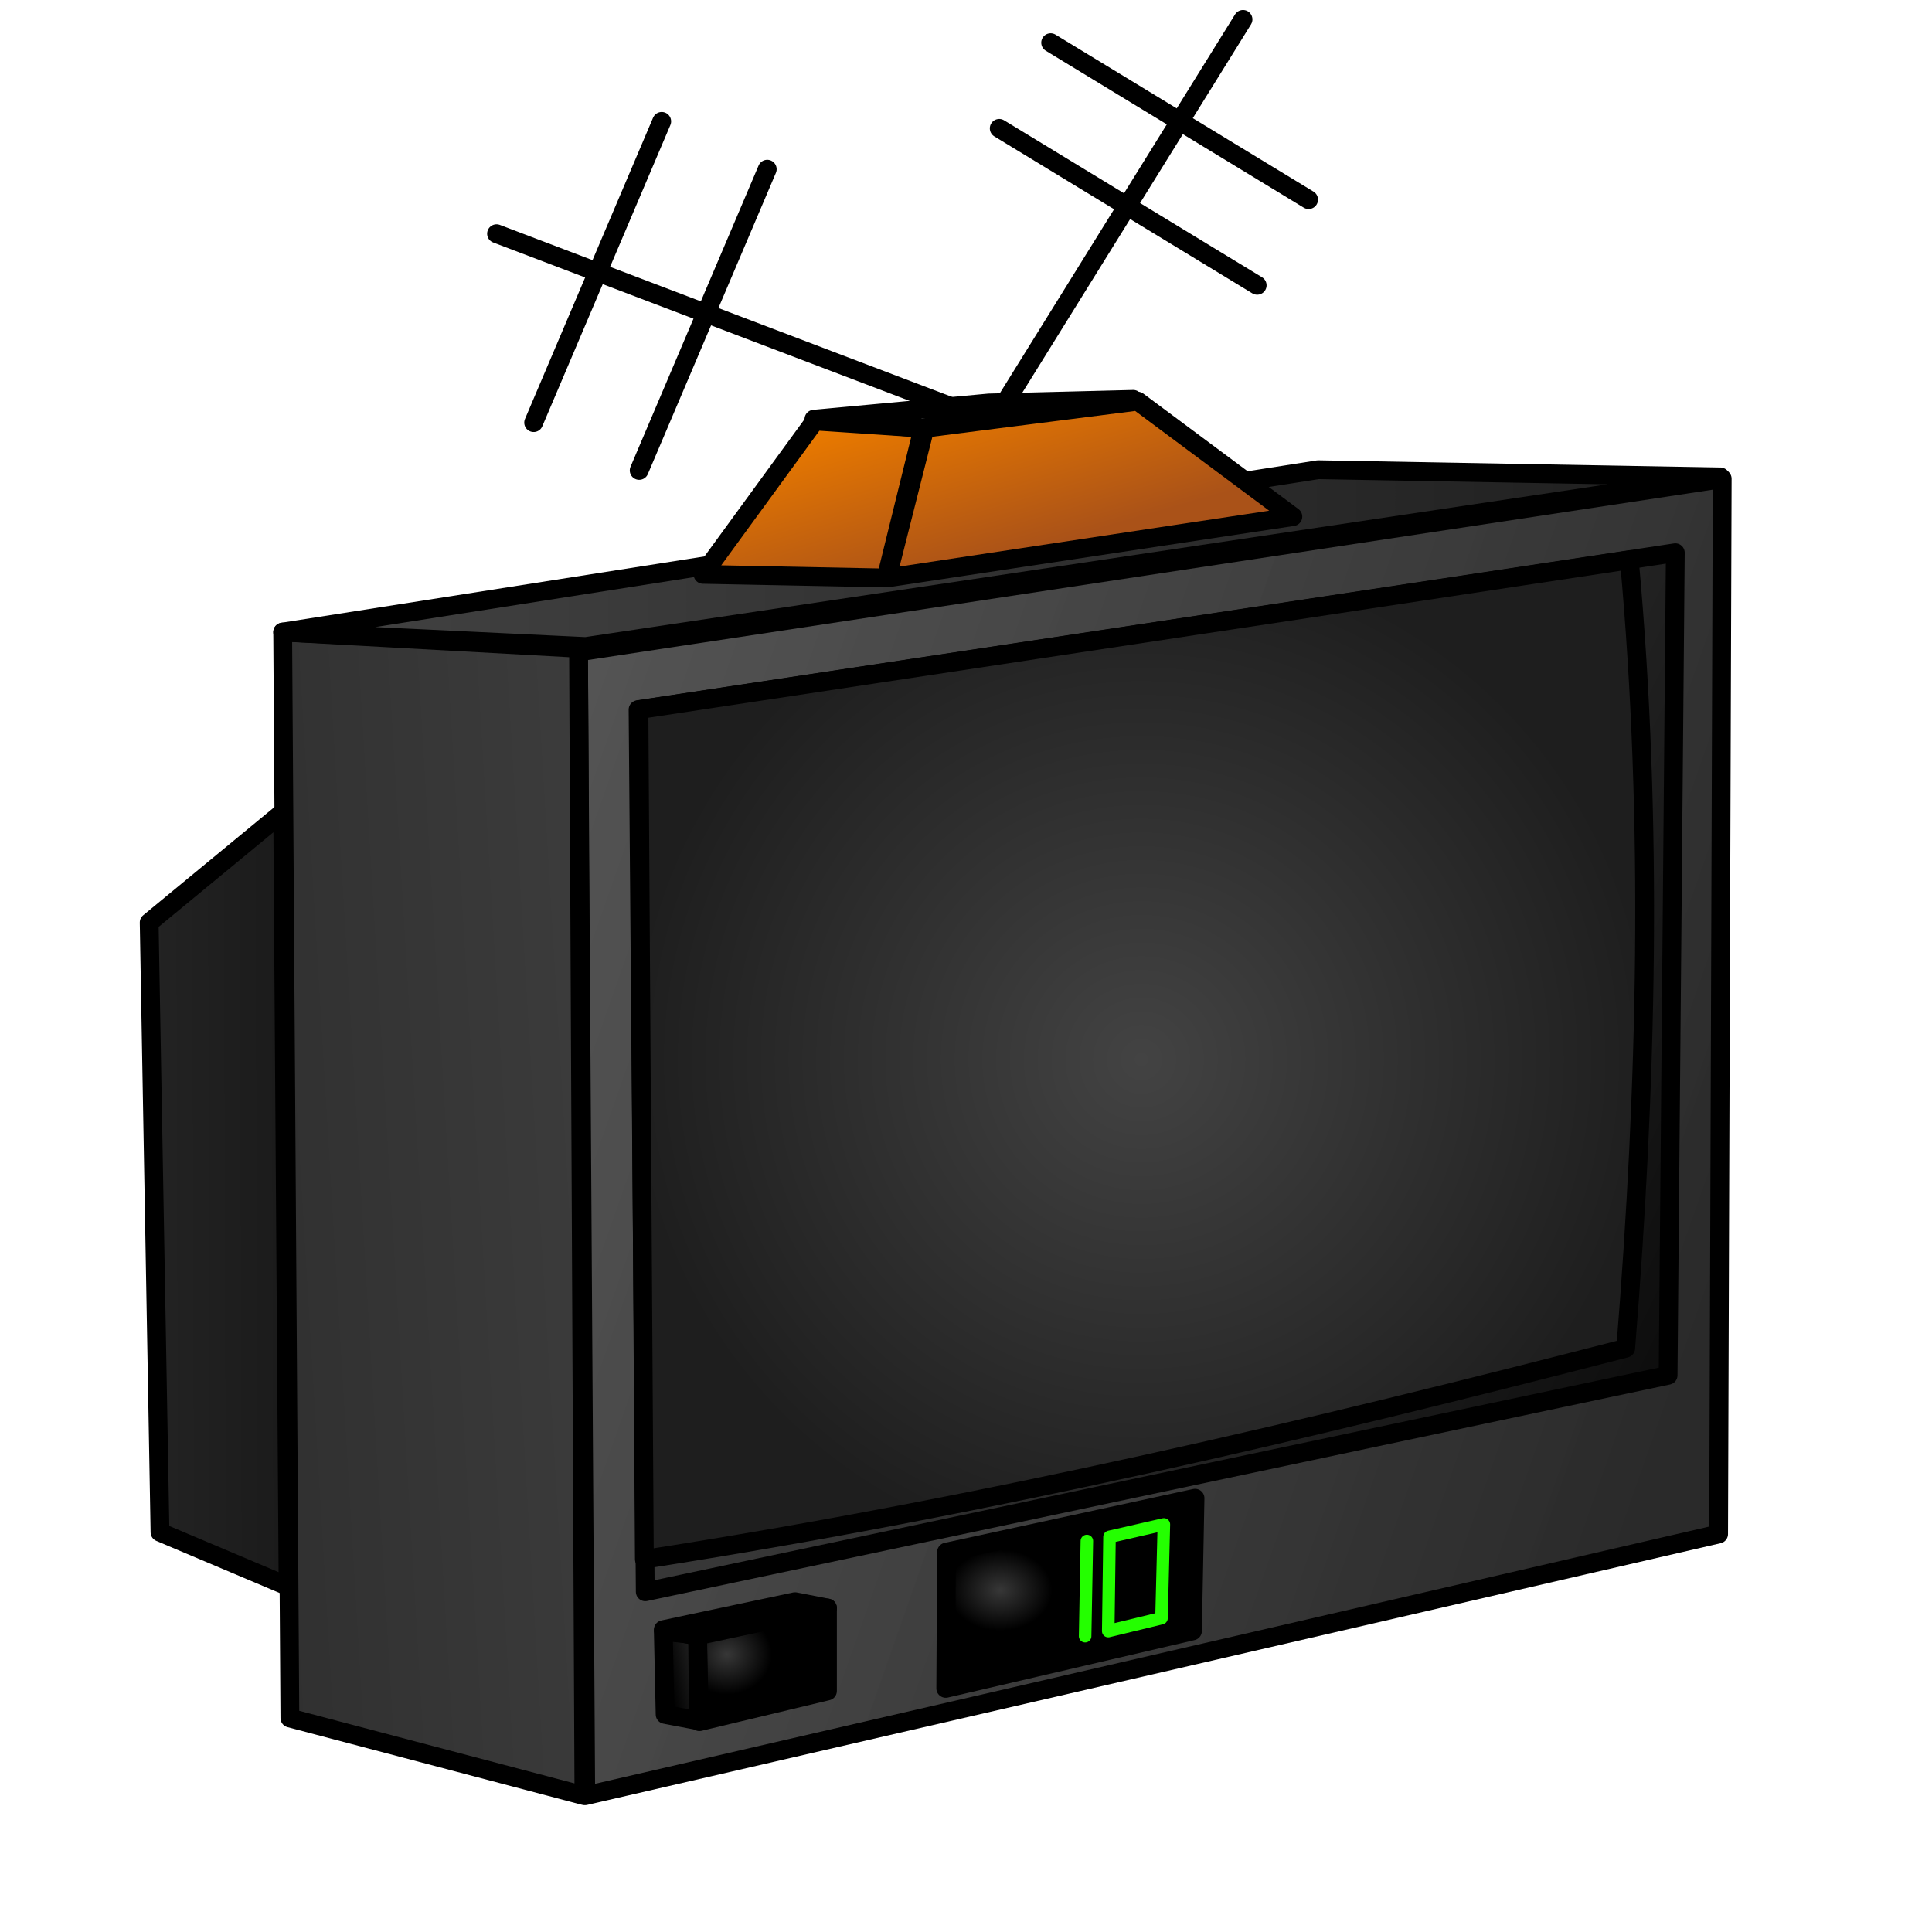 <?xml version="1.0"?>
<svg xmlns:rdf="http://www.w3.org/1999/02/22-rdf-syntax-ns#" xmlns="http://www.w3.org/2000/svg" xmlns:cc="http://creativecommons.org/ns#" xmlns:xlink="http://www.w3.org/1999/xlink" xmlns:dc="http://purl.org/dc/elements/1.1/" id="svg1" height="200mm" width="200mm">
 <defs id="defs3">
  <linearGradient id="linearGradient2960">
   <stop id="stop2961" stop-color="#434343" offset="0"/>
   <stop id="stop2962" stop-color="#1e1e1e" offset="1"/>
  </linearGradient>
  <linearGradient id="linearGradient2952">
   <stop id="stop2953" stop-color="#373737" offset="0"/>
   <stop id="stop2954" offset="1"/>
  </linearGradient>
  <linearGradient id="linearGradient2947" x1="567.89" gradientUnits="userSpaceOnUse" y1="570.47" gradientTransform="matrix(1.83 0 0 2.102 -369.35 -681.61)" x2="312.86" y2="467.67">
   <stop id="stop2945" stop-color="#2a2a2a" offset="0"/>
   <stop id="stop2946" stop-color="#505050" stop-opacity=".973" offset="1"/>
  </linearGradient>
  <linearGradient id="linearGradient2951" x1="400.57" xlink:href="#linearGradient2952" gradientUnits="userSpaceOnUse" y1="526.9" gradientTransform="matrix(1.96 0 0 1.963 -369.35 -681.61)" x2="576.82" y2="612.52"/>
  <radialGradient id="radialGradient2959" xlink:href="#linearGradient2960" gradientUnits="userSpaceOnUse" cy="560.68" cx="414.84" gradientTransform="matrix(1.967 0 0 1.955 -369.35 -681.61)" r="101.88"/>
  <radialGradient id="radialGradient6081" xlink:href="#linearGradient2952" gradientUnits="userSpaceOnUse" cy="752.74" cx="342.49" gradientTransform="matrix(2.221 0 0 1.732 -369.35 -681.61)" r="9.17"/>
  <radialGradient id="radialGradient7328" xlink:href="#linearGradient2952" gradientUnits="userSpaceOnUse" cy="717.94" cx="314.61" gradientTransform="matrix(2.078 0 0 1.851 -369.35 -681.61)" r="8.478"/>
  <linearGradient id="linearGradient7333" x1="467.27" xlink:href="#linearGradient2952" gradientUnits="userSpaceOnUse" y1="475.98" gradientTransform="matrix(1.386 0 0 2.775 -369.35 -681.61)" x2="454.5" y2="480.8"/>
  <linearGradient id="linearGradient7959" x1="670.23" xlink:href="#linearGradient2960" gradientUnits="userSpaceOnUse" y1="275.91" gradientTransform="matrix(1.02 0 0 3.769 -369.35 -681.61)" x2="269.76" y2="364.49"/>
  <linearGradient id="linearGradient8584" x1="348.73" xlink:href="#linearGradient2952" gradientUnits="userSpaceOnUse" y1="267.85" gradientTransform="matrix(.875 0 0 4.397 -369.35 -681.61)" x2="739.2" y2="262.55"/>
  <linearGradient id="linearGradient9209" x1="88.991" xlink:href="#linearGradient2960" gradientUnits="userSpaceOnUse" y1="1252.3" gradientTransform="matrix(5.352 0 0 .719 -369.35 -681.61)" x2="195.47" y2="1252.3"/>
  <linearGradient id="linearGradient9834" x1="275.75" gradientUnits="userSpaceOnUse" y1="668.32" gradientTransform="matrix(2.89 0 0 1.331 -369.35 -681.61)" x2="252.77" y2="631.77">
   <stop id="stop9837" stop-color="#aa5218" offset="0"/>
   <stop id="stop9838" stop-color="#e77800" offset="1"/>
  </linearGradient>
 </defs>
 <g id="layer1" stroke-linejoin="round" stroke-linecap="round">
  <path id="path1061" d="m226.35 255.07l2.82 447.47 443.24-102.34 1.41-412.89-447.47 67.76z" fill-rule="evenodd" stroke="#000" stroke-width="7.354" fill="url(#linearGradient2947)"/>
  <path id="path1062" d="m226.35 253.66l-115.75-6.36 2.82 424.9 115.04 30.34-2.11-448.88z" fill-rule="evenodd" stroke="#000" stroke-width="7.354" fill="url(#linearGradient7959)"/>
  <path id="path1063" d="m58.366 360.94l52.234-43.06 2.11 302.79-50.109-21.17-4.235-238.56z" fill-rule="evenodd" stroke="#000" stroke-width="7.354" fill="url(#linearGradient8584)"/>
  <path id="path1064" d="m110.6 247.3l118.57 5.65 443.95-66.35-157.39-2.82-405.13 63.52z" fill-rule="evenodd" stroke="#000" stroke-width="7.354" fill="url(#linearGradient9209)"/>
  <path id="path1065" d="m249.64 277.65l2.82 345.14 400.19-84.7 2.82-321.84-405.83 61.4z" fill-rule="evenodd" stroke="#000" stroke-width="7.354" fill="url(#linearGradient2951)"/>
  <path id="path1066" d="m347.04 226.13l158.8-24-60.69-45.17-83.29 10.59-14.82 58.58z" fill-rule="evenodd" stroke="#000" stroke-width="7.354" fill="url(#linearGradient9834)"/>
  <path id="path1067" d="m346.69 226.13l-71.64-1.41 43.76-60 42.34 2.83-14.46 58.58z" fill-rule="evenodd" stroke="#000" stroke-width="7.354" fill="url(#linearGradient9834)"/>
  <path id="path1068" stroke="#000" stroke-width="7.354" fill="none" d="m379.51 161.9l-185.24-70.464 185.24 70.464z"/>
  <path id="path1069" stroke="#000" stroke-width="7.354" fill="none" d="m250.08 184.06l50.11-117.86-50.11 117.86z"/>
  <path id="path1071" stroke="#000" stroke-width="7.354" fill="none" d="m390.09 162.61l96.25-155.01-96.25 155.01z"/>
  <path id="path1073" stroke="#000" stroke-width="7.354" fill="none" d="m411.07 16.698l100.93 61.405-100.93-61.405z"/>
  <path id="path1074" d="m272.93 639.73l0.71 33.88 50.11-12v-32.47l-50.82 10.59z" fill-rule="evenodd" stroke="#000" stroke-width="7.354" fill="url(#radialGradient7328)"/>
  <path id="path1696" d="m249.99 277.65l2.12 332.43c135.75-21.17 260.91-50.81 383.95-82.57 8.24-102.11 10.83-205.63 1.42-308.44l-387.49 58.58z" fill-rule="evenodd" stroke="#000" stroke-width="7.354" fill="url(#radialGradient2959)"/>
  <path id="path1697" d="m259.52 638.32l0.71 32.46 13.05 2.47-0.35-33.52-13.41-1.41z" fill-rule="evenodd" stroke="#000" stroke-width="7.354" fill="url(#linearGradient7333)"/>
  <path id="path1698" stroke="#000" stroke-width="7.354" fill="none" d="m259.52 637.61l13.06 2.47 51.17-10.94-12.71-2.47-51.52 10.94z"/>
  <path id="path1699" stroke="#000" stroke-width="7.354" fill="none" d="m360.8 167.55l-42.35-3.53 68.47-6.35 56.46-1.42-82.58 11.3z"/>
  <path id="path2321" stroke="#000" stroke-width="7.354" fill="none" d="m390.95 50.223l100.93 61.407-100.93-61.407z"/>
  <path id="path2322" stroke="#000" stroke-width="7.354" fill="none" d="m208.79 165.36l50.11-117.87-50.11 117.87z"/>
  <path id="path2963" d="m370.33 607.25l-0.3 53.34 96.53-22.48 1-51.93-97.23 21.07z" fill-rule="evenodd" stroke="#000" stroke-width="7.354" fill="url(#radialGradient6081)"/>
  <path id="path2970" stroke="#24ff00" stroke-width="4.903" fill="none" d="m434.1 601.3l21.27-4.87-0.93 36.69-20.84 5.05 0.5-36.87z"/>
  <path id="path2971" stroke="#24ff00" stroke-width="4.903" fill="none" d="m425.24 602.92l-0.68 37.25"/>
 </g>
</svg>
